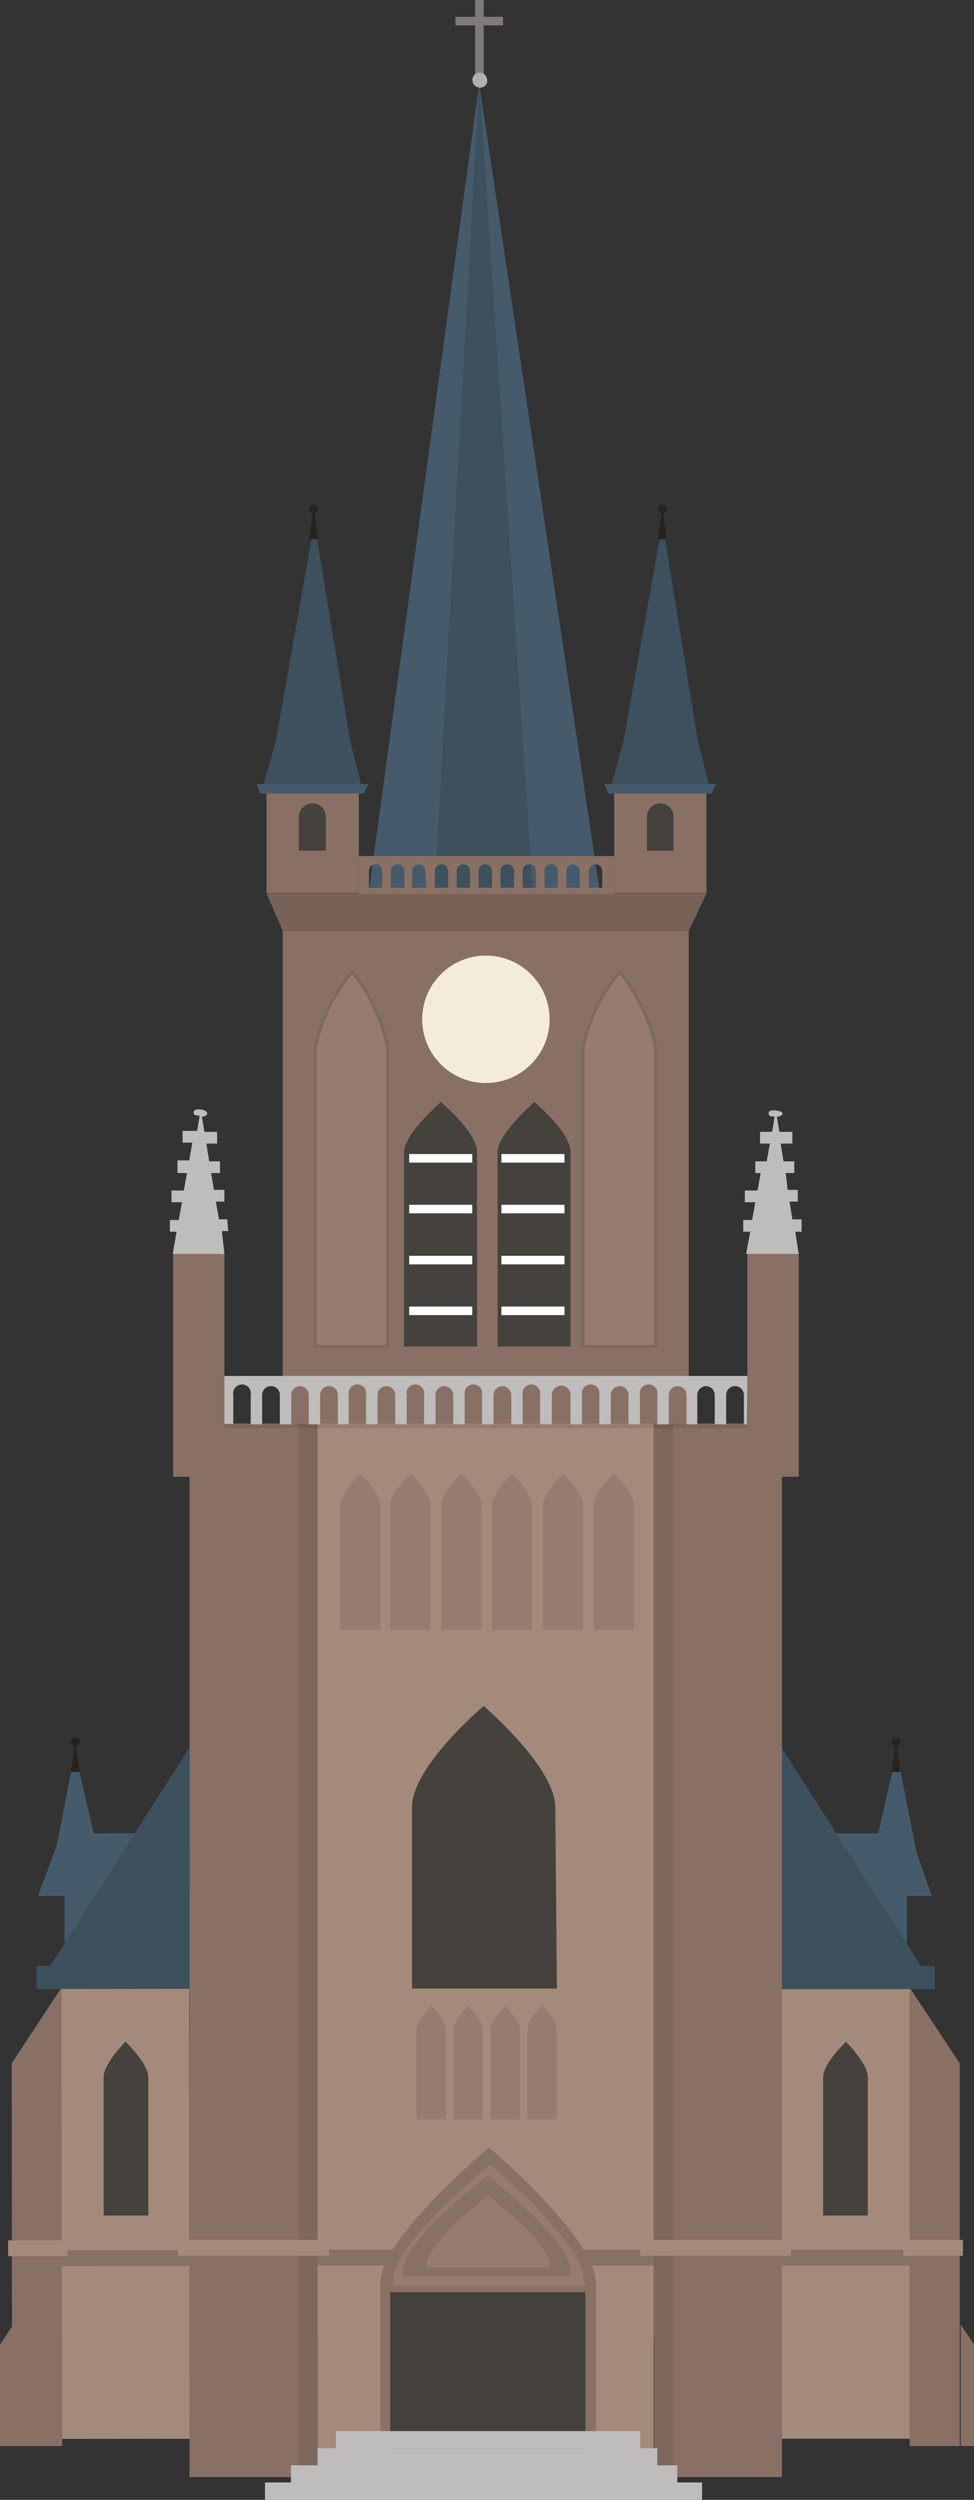 <svg xmlns="http://www.w3.org/2000/svg" viewBox="0 0 30.73 78.85"><rect x="0" y="0" width="30.73" height="78.85" fill="#333333" stroke="none"/><defs><style>.cls-1{fill:#897064;}.cls-2{fill:#a48a7b;}.cls-3{fill:#455b6b;}.cls-4{fill:#3d505e;}.cls-5{fill:#45413d;}.cls-6,.cls-8{fill:#26231e;}.cls-7{fill:#786156;}.cls-8,.cls-9{opacity:0.11;}.cls-9{fill:#201a14;}.cls-10{fill:#bfbcbc;}.cls-11,.cls-12,.cls-16,.cls-17{fill:#957c6f;}.cls-12{stroke:#7f685d;stroke-width:0.1px;}.cls-12,.cls-16,.cls-17{stroke-miterlimit:10;}.cls-13{fill:#fff;}.cls-14{fill:#807b7a;}.cls-15{fill:#b3afae;}.cls-16,.cls-17{stroke:#897064;}.cls-16{stroke-width:0.1px;}.cls-17{stroke-width:0.12px;}.cls-18{fill:#f3ecd9;}</style></defs><title>druten</title><g id="Laag_2" data-name="Laag 2"><g id="gebouwen"><rect class="cls-1" x="8.92" y="29.36" width="12.81" height="44.37"/><rect class="cls-2" x="10.02" y="44.9" width="10.6" height="32.79"/><path class="cls-3" d="M1.67,58.81c.05-.21.57-2.92.57-2.92h.27l.67,2.92Z"/><path class="cls-3" d="M29,58.81c-.06-.21-.58-2.92-.58-2.92h-.27l-.67,2.92Z"/><polygon class="cls-3" points="15.12 2.63 11.63 28.18 13.71 28.18 15.12 2.63"/><polygon class="cls-3" points="16.81 28.18 15.12 2.65 18.93 28.18 16.81 28.18"/><polygon class="cls-4" points="16.81 28.18 15.12 2.65 13.71 28.18 16.81 28.18"/><rect class="cls-2" x="1.95" y="62.69" width="4.04" height="14.23" transform="translate(8 139.61) rotate(179.94)"/><polygon class="cls-1" points="0.38 77.15 1.96 77.15 1.94 62.69 0.37 65.08 0.38 77.15"/><path class="cls-5" d="M3.27,65.52c0-.44.69-1.12.69-1.12s.72.68.72,1.12v4.36H3.27Z"/><polygon class="cls-3" points="1.93 57.83 4.97 57.82 4.97 59.8 1.2 59.8 1.93 57.83"/><rect class="cls-3" x="2.04" y="59.8" width="1.92" height="1.5" transform="translate(6.06 121.1) rotate(179.94)"/><circle class="cls-6" cx="2.37" cy="54.94" r="0.14"/><polygon class="cls-6" points="2.37 54.86 2.23 55.89 2.51 55.89 2.37 54.86"/><rect class="cls-1" x="1.94" y="70.96" width="4.04" height="0.5" transform="translate(8 142.43) rotate(179.94)"/><rect class="cls-2" x="0.28" y="70.65" width="1.88" height="0.5" transform="translate(2.49 141.81) rotate(179.94)"/><polygon class="cls-4" points="5.98 62.69 1.15 62.69 5.97 55.13 5.98 62.69"/><rect class="cls-4" x="1.15" y="62.01" width="4.82" height="0.73" transform="translate(7.19 124.74) rotate(179.94)"/><polygon class="cls-4" points="8.32 24.73 11.39 24.73 11.05 23.38 8.7 23.38 8.32 24.73"/><polygon class="cls-7" points="22.29 28.18 8.41 28.18 8.92 29.36 21.73 29.36 22.29 28.18"/><rect class="cls-1" x="5.98" y="44.9" width="4.04" height="33.23"/><rect class="cls-1" x="20.63" y="44.9" width="4.04" height="33.23"/><rect class="cls-8" x="9.43" y="44.9" width="0.59" height="33.23"/><rect class="cls-1" x="8.41" y="24.88" width="2.91" height="3.29"/><rect class="cls-9" x="20.63" y="44.9" width="0.62" height="33.23"/><rect class="cls-2" x="24.67" y="62.69" width="4.04" height="14.23"/><polygon class="cls-1" points="30.28 77.15 28.7 77.15 28.7 62.69 30.28 65.08 30.28 77.15"/><polygon class="cls-1" points="30.73 77.15 30.31 77.15 30.31 73.32 30.73 73.95 30.73 77.15"/><polygon class="cls-1" points="0 77.15 0.42 77.15 0.42 73.32 0 73.95 0 77.15"/><polygon class="cls-3" points="11.62 24.73 8.1 24.73 8.22 25.03 11.48 25.03 11.62 24.73"/><polygon class="cls-4" points="8.7 23.38 11.05 23.38 9.92 16.5 8.7 23.38"/><path class="cls-5" d="M9.86,25.34h0a.42.42,0,0,1,.42.42v1.07a0,0,0,0,1,0,0H9.43a0,0,0,0,1,0,0V25.76A.42.42,0,0,1,9.86,25.34Z"/><polygon class="cls-4" points="19.3 24.73 22.36 24.73 22.02 23.38 19.67 23.38 19.3 24.73"/><rect class="cls-1" x="19.38" y="24.88" width="2.91" height="3.29"/><polygon class="cls-3" points="22.59 24.73 19.07 24.73 19.2 25.03 22.45 25.03 22.59 24.73"/><polygon class="cls-4" points="19.67 23.38 22.02 23.38 20.9 16.5 19.67 23.38"/><path class="cls-5" d="M20.83,25.34h0a.42.42,0,0,1,.42.42v1.07a0,0,0,0,1,0,0h-.84a0,0,0,0,1,0,0V25.76A.42.42,0,0,1,20.83,25.34Z"/><path class="cls-1" d="M11.32,27v1.2h8.06V27Zm.74,1h-.42v-.53a.21.21,0,0,1,.21-.21.21.21,0,0,1,.21.21Zm.7,0h-.43v-.53a.21.21,0,0,1,.21-.21.21.21,0,0,1,.22.21Zm.69,0H13v-.53a.21.21,0,0,1,.21-.21.21.21,0,0,1,.21.21Zm.69,0h-.42v-.53a.21.21,0,1,1,.42,0Zm.69,0h-.42v-.53a.21.21,0,1,1,.42,0Zm.69,0H15.1v-.53a.21.21,0,0,1,.21-.21.21.21,0,0,1,.21.21Zm.7,0h-.43v-.53a.21.21,0,0,1,.21-.21h0a.21.21,0,0,1,.22.21Zm.69,0h-.42v-.53a.21.21,0,0,1,.21-.21.21.21,0,0,1,.21.21Zm.69,0h-.42v-.53a.21.21,0,0,1,.42,0Zm.69,0h-.42v-.53a.21.21,0,1,1,.42,0ZM19,28h-.42v-.53a.21.21,0,0,1,.21-.21.21.21,0,0,1,.21.21Z"/><path class="cls-10" d="M23.58,43.4H7.07v1.51h.29V44a.28.28,0,1,1,.55,0v.93h.36V44a.28.28,0,0,1,.56,0v.93h.36V44a.28.28,0,0,1,.28-.28h0a.28.28,0,0,1,.27.28v.93h.36V44a.28.28,0,0,1,.56,0v.93H11V44a.28.28,0,1,1,.55,0v.93h.36V44a.28.28,0,0,1,.56,0v.93h.36V44a.28.28,0,1,1,.55,0v.93h.36V44a.28.28,0,1,1,.56,0v.93h.36V44a.28.28,0,1,1,.55,0v.93h.36V44a.29.29,0,0,1,.28-.28h0a.29.29,0,0,1,.28.28v.93h.36V44a.28.28,0,1,1,.55,0v.93h.37V44A.28.28,0,1,1,18,44v.93h.36V44a.28.28,0,1,1,.55,0v.93h.36V44a.28.28,0,1,1,.56,0v.93h.36V44a.28.28,0,1,1,.55,0v.93h.36V44a.28.28,0,1,1,.56,0v.93H22V44a.28.28,0,0,1,.27-.28h0a.28.28,0,0,1,.28.28v.93h.36V44a.28.28,0,1,1,.56,0v.93h.1Z"/><rect class="cls-1" x="5.46" y="39.53" width="1.62" height="7.05"/><rect class="cls-1" x="23.58" y="39.53" width="1.62" height="7.05"/><path class="cls-5" d="M17.52,57c0-1.26-2.26-3.19-2.26-3.19S13,55.71,13,57v5.72h4.57Z"/><path class="cls-11" d="M12,47.48c0-.39-.63-1-.63-1s-.64.61-.64,1v3.93H12Z"/><path class="cls-11" d="M13.58,47.48c0-.39-.62-1-.62-1s-.65.61-.65,1v3.93h1.27Z"/><path class="cls-11" d="M15.19,47.48c0-.39-.63-1-.63-1s-.64.61-.64,1v3.93h1.27Z"/><path class="cls-11" d="M16.79,47.48c0-.39-.63-1-.63-1s-.64.61-.64,1v3.93h1.27Z"/><path class="cls-5" d="M15.05,36.33c0-.62-1.14-1.57-1.14-1.57s-1.16,1-1.16,1.57v6.14h2.3Z"/><path class="cls-5" d="M18,36.33c0-.62-1.14-1.57-1.14-1.57s-1.16,1-1.16,1.57v6.14H18Z"/><path class="cls-12" d="M12.24,33.07a5.59,5.59,0,0,0-1.13-2.42,5.52,5.52,0,0,0-1.17,2.42v9.4h2.3Z"/><path class="cls-12" d="M20.69,33.07a5.57,5.57,0,0,0-1.14-2.42,5.53,5.53,0,0,0-1.16,2.42v9.4h2.3Z"/><path class="cls-11" d="M18.4,47.48c0-.39-.63-1-.63-1s-.64.61-.64,1v3.93H18.4Z"/><path class="cls-11" d="M14.07,64c0-.29-.46-.73-.46-.73s-.47.44-.47.73v2.85h.93Z"/><path class="cls-11" d="M15.23,64c0-.29-.45-.73-.45-.73s-.47.44-.47.73v2.85h.92Z"/><path class="cls-11" d="M16.4,64c0-.29-.46-.73-.46-.73s-.46.44-.46.73v2.85h.92Z"/><path class="cls-11" d="M17.56,64c0-.29-.45-.73-.45-.73s-.47.44-.47.73v2.85h.92Z"/><path class="cls-11" d="M20,47.48c0-.39-.63-1-.63-1s-.64.61-.64,1v3.93H20Z"/><path class="cls-5" d="M27.38,65.52c0-.44-.69-1.12-.69-1.12s-.72.68-.72,1.12v4.36h1.41Z"/><rect class="cls-13" x="12.91" y="36.4" width="1.99" height="0.27"/><rect class="cls-13" x="12.91" y="38" width="1.99" height="0.27"/><rect class="cls-13" x="12.91" y="39.61" width="1.99" height="0.27"/><rect class="cls-13" x="12.91" y="41.21" width="1.99" height="0.27"/><rect class="cls-13" x="15.82" y="36.4" width="1.99" height="0.27"/><rect class="cls-13" x="15.82" y="38" width="1.99" height="0.27"/><rect class="cls-13" x="15.82" y="39.61" width="1.99" height="0.27"/><rect class="cls-13" x="15.82" y="41.21" width="1.99" height="0.27"/><polygon class="cls-3" points="28.71 57.83 25.67 57.83 25.67 59.8 29.4 59.8 28.71 57.83"/><rect class="cls-3" x="26.69" y="59.8" width="1.92" height="1.5"/><circle class="cls-6" cx="28.27" cy="54.94" r="0.14"/><polygon class="cls-6" points="28.27 54.86 28.4 55.89 28.13 55.89 28.27 54.86"/><circle class="cls-6" cx="20.9" cy="16.06" r="0.14"/><polygon class="cls-6" points="20.9 15.97 21.03 17.01 20.76 17.01 20.9 15.97"/><circle class="cls-6" cx="9.89" cy="16.06" r="0.14"/><polygon class="cls-6" points="9.89 15.97 10.03 17.01 9.75 17.01 9.89 15.97"/><rect class="cls-14" x="14.99" width="0.27" height="2.36"/><rect class="cls-14" x="14.37" y="0.53" width="1.5" height="0.27"/><path class="cls-15" d="M15.36,2.47a.22.22,0,0,1-.25.29.23.23,0,0,1-.2-.19.23.23,0,0,1,.45-.1Z"/><rect class="cls-1" x="24.67" y="70.96" width="4.04" height="0.5"/><rect class="cls-1" x="16.6" y="70.96" width="4.04" height="0.5"/><rect class="cls-1" x="10.02" y="70.96" width="4.04" height="0.5"/><rect class="cls-2" x="5.62" y="70.65" width="4.76" height="0.5"/><rect class="cls-2" x="20.2" y="70.65" width="4.76" height="0.5"/><rect class="cls-2" x="28.5" y="70.65" width="1.88" height="0.5"/><polygon class="cls-4" points="24.67 62.69 29.49 62.69 24.67 55.14 24.67 62.69"/><rect class="cls-4" x="24.67" y="62.01" width="4.82" height="0.73"/><path class="cls-1" d="M18.8,72c0-1.41-3.37-4.27-3.37-4.27S12,70.59,12,72v5.7H18.8Z"/><path class="cls-10" d="M25.29,38.46H25l-.09-.56h.26v-.37h-.32L24.79,37h.27v-.37h-.34l-.09-.56H25v-.37h-.41l-.08-.48c.1,0,.18-.05.18-.1s-.09-.08-.21-.09l0-.25,0,.24c-.13,0-.23,0-.23.1s.08.09.19.1l-.08.48h-.38v.37h.31l-.1.56h-.36V37H24l-.1.55h-.4v.37h.33l-.1.56h-.28v.37h.22l-.13.7H25.2l-.11-.7h.2Z"/><path class="cls-10" d="M7.17,38.46H6.91l-.1-.56h.27v-.37H6.75L6.66,37h.28v-.37H6.6l-.09-.56h.34v-.37h-.4l-.08-.48c.1,0,.17-.05.17-.1S6.46,35,6.34,35l0-.25,0,.24c-.13,0-.23,0-.23.1s.08.09.19.1l-.08.48H5.76v.37h.31l-.1.56H5.6V37h.3l-.1.55H5.41v.37h.33l-.1.56H5.36v.37h.21l-.12.7H7.08L7,38.83h.2Z"/><rect class="cls-10" x="10.02" y="77.22" width="10.72" height="0.54"/><rect class="cls-10" x="9.18" y="77.76" width="12.19" height="0.55"/><rect class="cls-10" x="8.36" y="78.3" width="13.79" height="0.55"/><path class="cls-5" d="M18.47,77.22V72.3H12.31v4.92Z"/><rect class="cls-10" x="10.6" y="76.68" width="9.6" height="0.54"/><path class="cls-16" d="M18.47,71.92c0-1.22-3-3.71-3-3.71s-3.11,2.49-3.11,3.71v.23h6.16Z"/><path class="cls-1" d="M18,71.63c0-1-2.61-3-2.61-3s-2.68,2-2.68,3v.18H18Z"/><path class="cls-17" d="M17.4,71.44c0-.75-2-2.27-2-2.27s-2,1.52-2,2.27v.13h4Z"/><rect class="cls-9" x="15.25" y="36.72" width="0.14" height="16.51" transform="translate(60.3 29.66) rotate(90)"/><circle class="cls-18" cx="15.33" cy="32.15" r="2.01"/></g></g></svg>